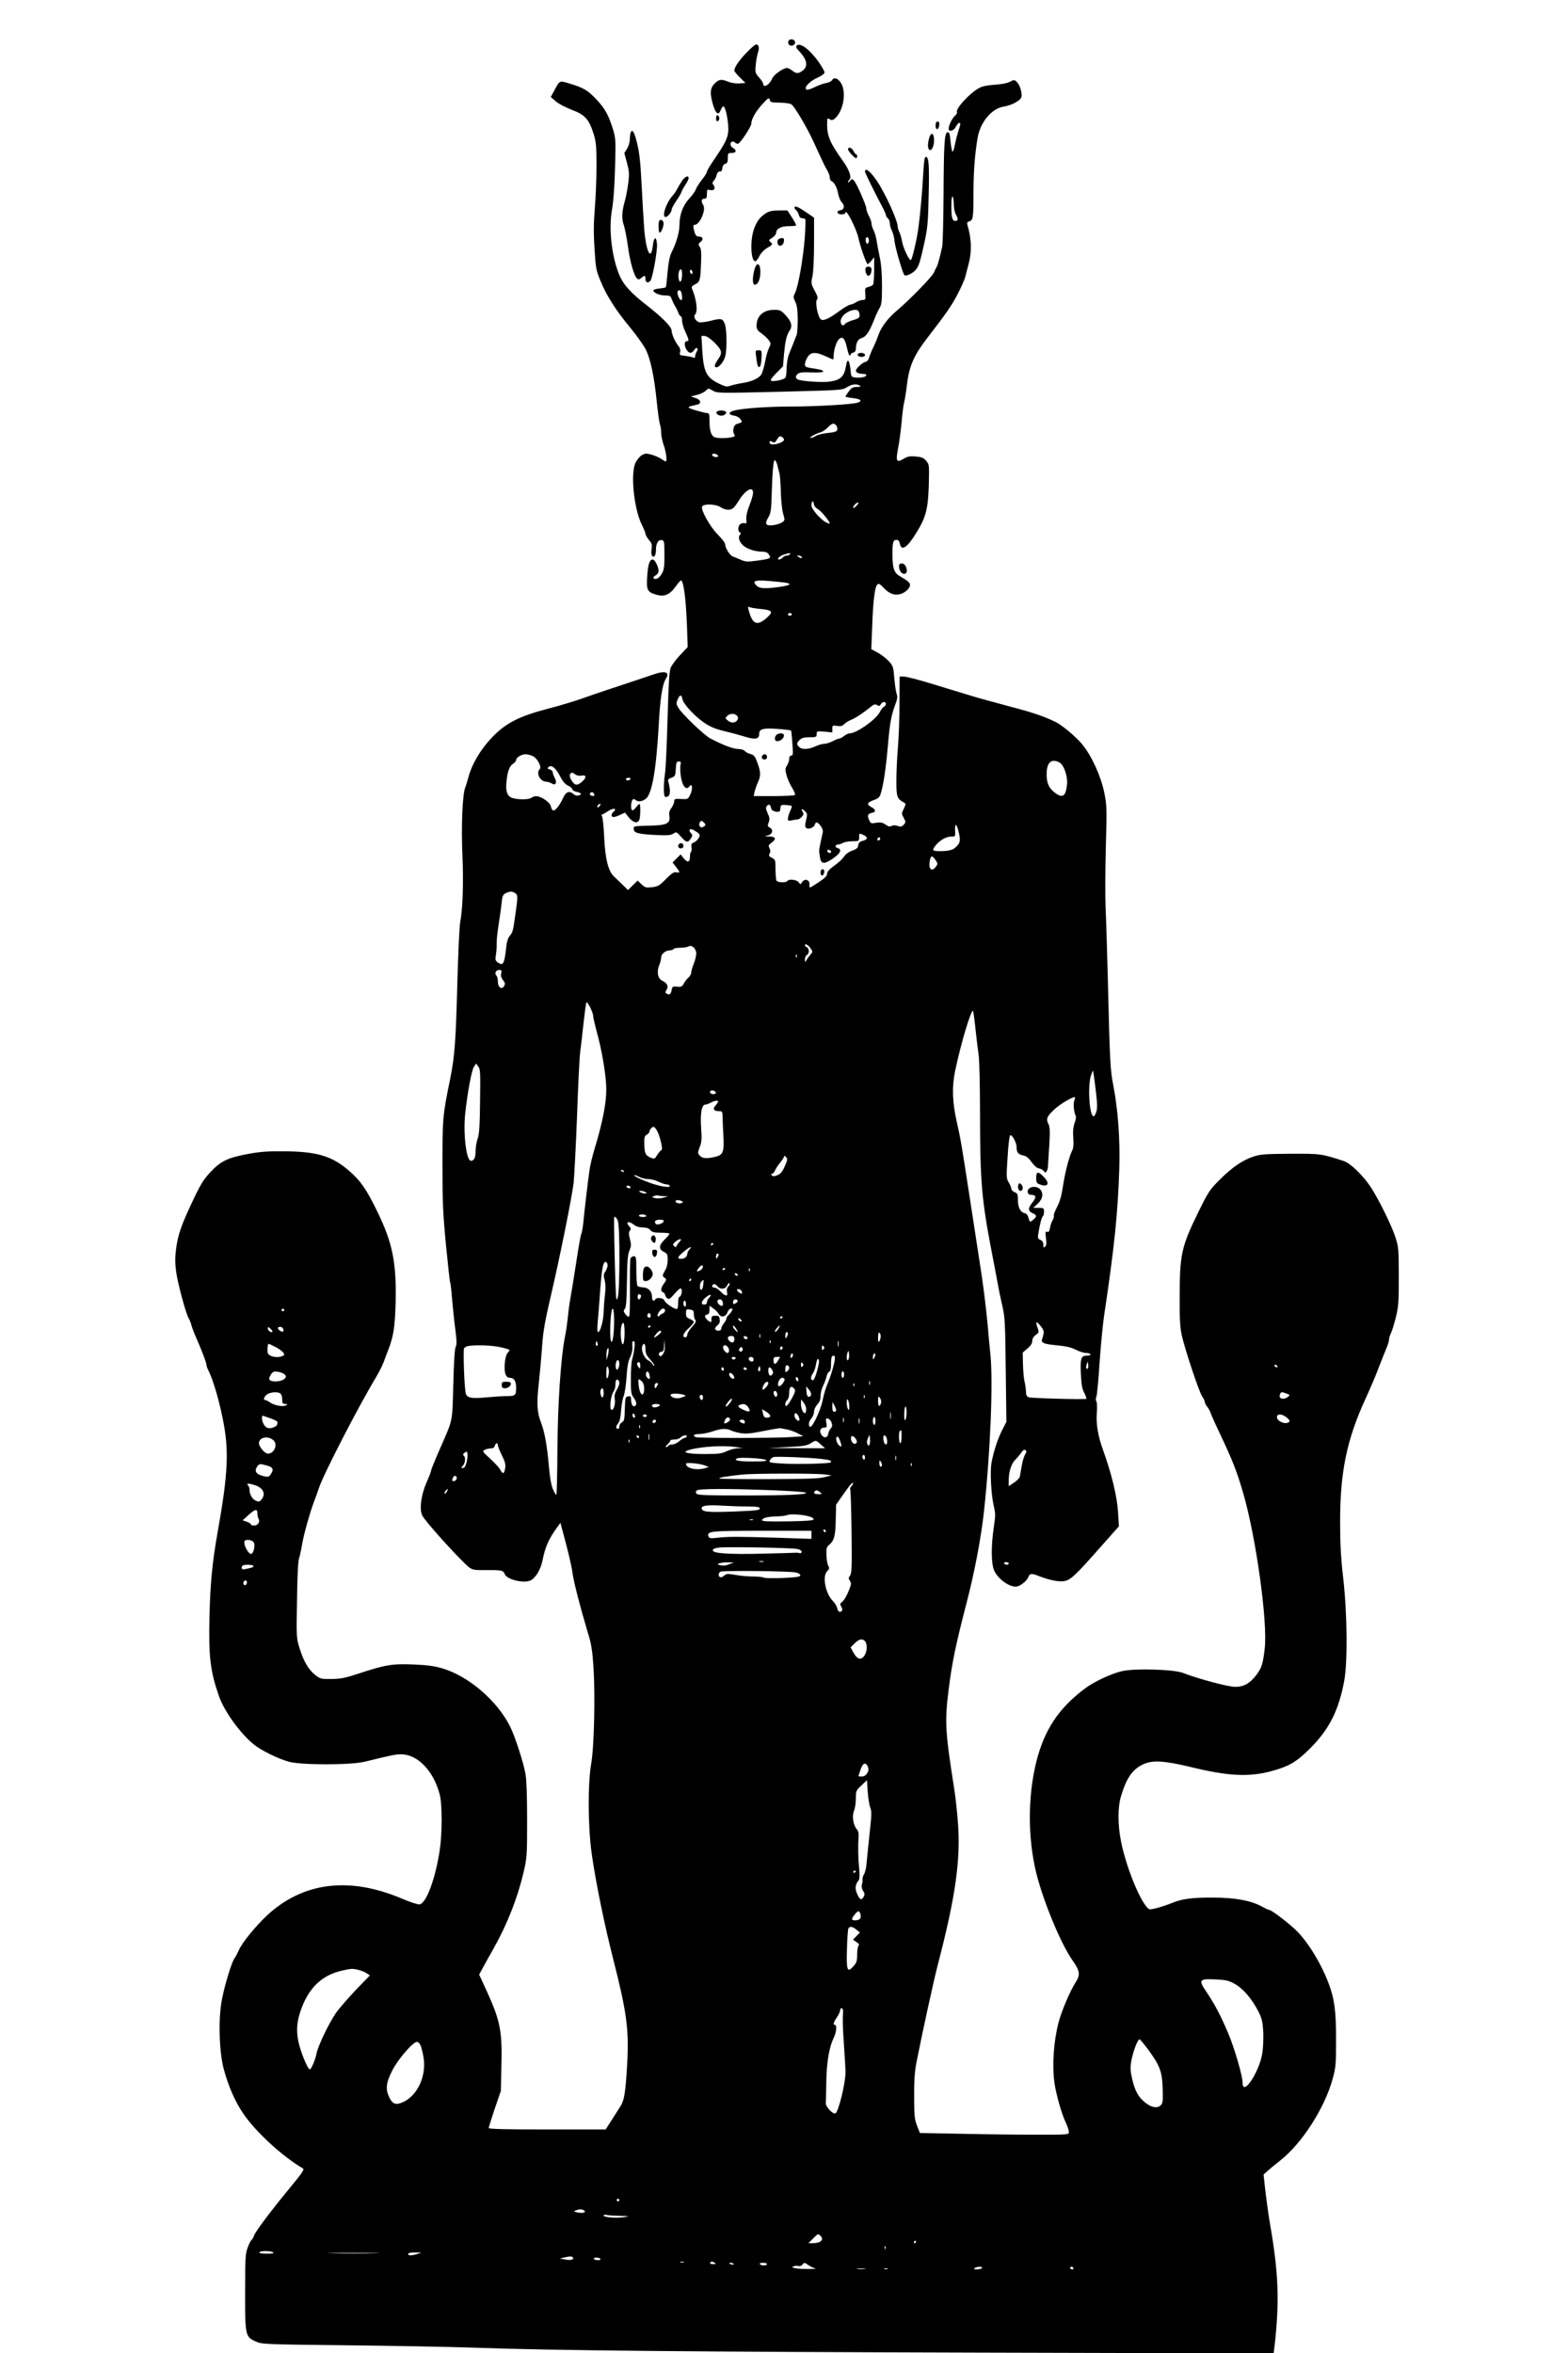<?xml version="1.0" encoding="UTF-8" standalone="yes"?>
<svg version="1.0" xmlns="http://www.w3.org/2000/svg" width="900pt" height="1350pt" viewBox="0 0 1200 1800" preserveAspectRatio="xMidYMid meet">
  <g transform="translate(0,1800) scale(0.1,-0.1)" fill="#000000" stroke="none">
    <path d="M6034 17685 c-4 -9 -2 -21 4 -27 16 -16 47 -5 47 17 0 26 -42 34 -51
10z"/>
    <path d="M5713 17597 c-57 -59 -93 -112 -93 -137 0 -6 19 -30 43 -53 l42 -42
-47 -3 c-26 -2 -62 4 -83 12 -53 23 -73 20 -106 -13 -35 -35 -38 -76 -11 -166
21 -68 42 -81 59 -34 7 17 16 28 21 25 16 -9 35 -106 36 -171 0 -65 -19 -105
-117 -248 -26 -38 -47 -74 -47 -81 0 -8 -17 -35 -39 -62 -21 -27 -42 -60 -46
-73 -4 -14 -27 -45 -50 -70 -48 -51 -75 -124 -75 -201 0 -55 -23 -136 -57
-203 -18 -36 -26 -75 -34 -159 -5 -62 -11 -114 -14 -116 -2 -2 -24 -7 -50 -9
-25 -3 -45 -9 -45 -14 0 -18 47 -39 87 -39 38 0 45 -3 53 -27 6 -16 17 -39 25
-53 9 -14 21 -37 26 -52 6 -16 15 -28 20 -28 5 0 9 -15 9 -32 0 -18 11 -57 25
-86 29 -63 30 -72 10 -72 -20 0 -19 -39 1 -68 19 -28 38 -28 57 1 18 27 36 14
19 -13 -7 -11 -12 -27 -12 -36 0 -12 -5 -14 -17 -8 -10 4 -37 9 -61 12 -41 4
-43 6 -37 29 4 16 -1 33 -16 51 -25 32 -49 87 -49 113 0 28 -71 101 -186 190
-129 100 -185 162 -217 242 -58 145 -80 354 -52 502 10 57 18 171 22 312 6
209 5 225 -16 295 -34 108 -60 156 -125 226 -67 71 -99 90 -204 122 -83 25
-77 28 -123 -58 l-24 -44 38 -33 c20 -18 76 -47 123 -65 101 -38 131 -71 167
-184 19 -62 22 -93 22 -246 0 -96 -6 -243 -13 -326 -9 -112 -10 -191 -2 -308
9 -145 12 -165 45 -243 45 -112 118 -227 228 -359 48 -59 102 -134 119 -167
36 -73 64 -201 84 -397 8 -80 19 -158 24 -174 6 -16 10 -46 10 -68 0 -21 9
-64 20 -95 19 -54 27 -123 14 -123 -3 0 -18 9 -34 20 -15 10 -48 25 -74 32
-40 11 -50 10 -74 -4 -15 -9 -36 -34 -47 -55 -42 -80 -14 -358 49 -482 14 -28
26 -57 26 -65 0 -8 12 -28 26 -46 22 -25 25 -37 21 -68 -4 -20 -3 -43 2 -51
15 -24 31 -2 31 43 0 50 18 80 46 74 17 -3 19 -13 19 -113 0 -93 -3 -115 -21
-145 -11 -20 -29 -36 -42 -38 -27 -4 -29 14 -2 28 11 6 20 20 20 31 0 33 -28
89 -44 89 -25 0 -37 -36 -43 -131 -7 -104 1 -119 73 -139 59 -17 102 2 146 65
18 25 35 45 39 45 20 0 38 -135 46 -337 l6 -173 -57 -60 c-31 -32 -63 -76 -72
-95 -12 -28 -17 -114 -25 -388 -5 -194 -14 -382 -19 -419 -13 -87 -13 -175 0
-183 6 -4 18 -1 26 6 15 12 14 55 -2 112 -4 13 3 20 25 28 28 10 30 14 33 67
3 49 6 57 23 57 13 0 18 -5 15 -15 -8 -26 -4 -94 9 -138 14 -48 37 -64 57 -38
22 31 28 -18 7 -62 -18 -36 -19 -37 -70 -34 -48 2 -53 1 -53 -18 0 -11 -10
-34 -21 -50 -17 -22 -20 -37 -16 -65 8 -50 -20 -67 -121 -70 -160 -5 -152 -3
-152 -25 0 -31 30 -40 159 -47 100 -5 124 -3 144 10 23 15 25 14 59 -24 41
-46 52 -48 74 -14 16 24 15 27 0 44 -20 22 -6 37 21 22 52 -30 56 -37 38 -65
-9 -14 -26 -28 -37 -32 -16 -5 -19 -13 -16 -35 3 -17 1 -32 -4 -35 -4 -3 -8
-21 -8 -40 0 -42 -20 -45 -50 -7 l-21 27 -31 -31 -31 -31 27 -34 c32 -43 32
-46 2 -41 -19 4 -36 -7 -79 -51 -50 -51 -61 -57 -107 -63 -46 -5 -53 -3 -81
23 l-29 28 -37 -36 -37 -37 -40 40 c-23 22 -52 50 -66 63 -45 41 -68 134 -76
296 -3 80 -11 153 -16 163 -5 10 -5 17 0 17 5 0 26 12 47 26 38 25 72 21 40
-6 -20 -16 -19 -40 1 -40 9 0 32 8 51 17 l36 17 29 -37 c35 -43 72 -50 82 -14
8 29 8 117 0 117 -3 0 -15 -11 -26 -25 -26 -34 -38 -31 -38 8 0 43 15 66 32
49 18 -18 52 -15 81 8 47 37 79 222 98 560 11 208 28 316 55 358 33 50 -6 64
-91 34 -25 -9 -208 -70 -363 -121 -83 -28 -103 -35 -192 -66 -52 -19 -167 -53
-255 -76 -225 -59 -327 -111 -433 -224 -85 -89 -150 -200 -176 -296 -8 -30
-19 -67 -26 -84 -21 -55 -31 -297 -21 -518 9 -210 3 -406 -18 -517 -5 -30 -15
-237 -21 -460 -12 -456 -21 -563 -54 -729 -58 -282 -60 -305 -60 -661 0 -289
4 -374 27 -614 15 -153 29 -282 32 -286 3 -4 10 -63 15 -131 6 -68 17 -173 25
-233 11 -84 11 -114 2 -130 -7 -13 -14 -117 -18 -286 -8 -296 0 -260 -103
-495 -36 -82 -66 -155 -66 -162 0 -7 -16 -49 -36 -94 -42 -96 -56 -207 -32
-253 26 -51 306 -358 361 -398 25 -18 43 -20 135 -19 111 1 124 -2 135 -31 15
-40 140 -72 195 -49 38 16 79 82 93 150 22 110 46 164 114 259 l24 33 10 -38
c45 -164 75 -288 82 -343 9 -70 59 -263 115 -450 30 -97 37 -140 46 -275 14
-216 5 -611 -18 -740 -26 -154 -25 -473 4 -683 29 -209 98 -549 167 -817 102
-401 119 -531 105 -793 -13 -220 -22 -279 -52 -325 -13 -20 -43 -68 -68 -107
l-45 -70 -447 0 c-308 0 -448 3 -448 11 0 5 21 72 46 147 l47 137 4 175 c8
280 -7 359 -113 591 l-57 124 30 55 c16 30 54 98 83 149 104 186 181 383 227
578 26 113 27 130 27 398 0 175 -4 307 -12 352 -14 86 -81 291 -118 365 -99
198 -318 386 -518 445 -61 18 -116 26 -222 30 -162 7 -218 -3 -418 -69 -100
-33 -136 -41 -207 -42 -80 -1 -88 1 -123 28 -52 39 -92 106 -122 203 -26 81
-26 83 -21 370 2 181 8 301 16 323 6 19 16 64 22 100 11 73 59 244 93 335 13
33 29 78 36 100 34 105 305 630 441 855 21 36 46 85 55 110 9 25 24 65 34 90
42 107 53 181 58 374 6 300 -24 450 -142 691 -83 170 -126 232 -216 310 -132
114 -249 148 -515 148 -115 1 -177 -5 -265 -22 -149 -28 -203 -55 -280 -138
-51 -54 -75 -93 -131 -211 -90 -190 -116 -263 -131 -372 -9 -69 -9 -110 0
-178 12 -91 75 -322 96 -357 7 -11 16 -33 20 -50 4 -16 20 -59 36 -95 42 -95
80 -194 80 -211 0 -8 7 -27 15 -43 32 -61 76 -207 107 -356 53 -250 45 -426
-38 -890 -39 -221 -55 -381 -61 -640 -7 -304 6 -413 73 -606 40 -114 160 -281
263 -366 55 -46 190 -113 272 -135 95 -26 472 -26 579 0 204 50 238 57 280 57
127 -1 248 -127 295 -307 20 -75 20 -297 0 -428 -33 -218 -103 -406 -154 -413
-13 -2 -73 17 -133 43 -404 172 -759 128 -1035 -128 -91 -86 -190 -208 -216
-267 -11 -25 -25 -52 -32 -60 -22 -26 -85 -236 -101 -341 -24 -151 -15 -383
19 -509 36 -132 85 -244 147 -336 95 -141 301 -330 455 -420 17 -9 7 -25 -100
-155 -146 -177 -261 -331 -271 -361 -4 -13 -12 -27 -19 -33 -6 -5 -20 -32 -30
-60 -17 -44 -19 -83 -19 -335 -1 -335 1 -346 81 -382 47 -21 63 -22 703 -29
360 -4 792 -12 960 -18 600 -22 1669 -32 3881 -38 l2246 -6 7 54 c39 345 31
557 -34 934 -11 61 -26 171 -35 245 l-15 135 33 30 c19 17 61 51 95 78 169
133 344 408 403 632 22 81 24 111 24 295 0 217 -12 309 -58 430 -59 157 -168
332 -260 415 -69 63 -179 145 -195 145 -5 0 -29 11 -54 25 -83 46 -206 69
-378 69 -151 1 -234 -10 -305 -39 -74 -30 -163 -55 -178 -50 -55 22 -174 302
-217 515 -27 133 -27 267 1 356 42 136 87 200 169 238 71 33 163 27 365 -22
281 -68 436 -77 607 -33 140 37 200 71 306 178 145 145 217 289 259 513 27
145 24 509 -7 785 -18 155 -24 267 -24 425 -1 390 51 641 199 960 34 74 79
180 99 235 21 55 47 119 57 143 10 23 19 52 19 63 0 11 6 32 14 48 8 15 25 70
38 122 21 84 23 117 23 314 0 202 -2 226 -24 295 -27 87 -124 285 -188 385
-59 91 -157 186 -208 203 -175 57 -179 57 -410 56 -190 -1 -228 -4 -281 -21
-83 -27 -164 -82 -260 -178 -76 -76 -86 -91 -162 -245 -131 -268 -144 -324
-144 -660 -1 -157 3 -223 16 -284 24 -109 133 -435 156 -468 11 -15 20 -34 20
-41 0 -8 8 -25 19 -38 10 -13 22 -35 26 -48 4 -13 36 -85 72 -160 97 -205 130
-290 179 -459 98 -342 186 -979 163 -1182 -13 -117 -24 -150 -64 -203 -50 -66
-98 -92 -165 -91 -53 1 -283 62 -395 106 -72 28 -371 37 -469 14 -87 -21 -215
-81 -286 -135 -199 -150 -308 -315 -369 -558 -66 -264 -66 -586 0 -853 56
-222 187 -538 278 -668 56 -80 60 -107 23 -166 -44 -69 -109 -223 -131 -308
-38 -148 -50 -327 -31 -463 13 -88 54 -235 86 -301 13 -28 24 -61 24 -72 0
-22 -1 -22 -247 -22 -137 0 -393 3 -570 7 l-323 6 -22 56 c-19 49 -22 76 -22
221 -1 121 4 190 17 260 43 218 131 624 164 750 136 520 176 808 154 1088 -6
81 -18 190 -26 242 -72 459 -76 526 -45 775 25 204 56 349 135 655 61 231 113
503 135 705 49 450 71 982 50 1200 -6 55 -15 152 -20 215 -15 161 -36 329 -65
510 -13 85 -45 290 -70 455 -64 418 -74 476 -101 595 -36 156 -40 273 -15 395
42 203 123 476 138 462 2 -3 11 -67 19 -143 8 -75 19 -165 24 -198 5 -34 10
-227 10 -431 1 -540 11 -665 94 -1095 14 -69 31 -163 40 -210 8 -47 25 -128
37 -180 20 -87 22 -130 26 -491 l5 -396 -33 -64 c-34 -68 -64 -158 -81 -249
-12 -68 -3 -243 17 -329 14 -59 14 -75 0 -168 -21 -144 -20 -277 4 -328 30
-68 126 -133 176 -121 31 8 75 45 85 72 11 29 25 30 87 5 76 -29 151 -44 189
-36 47 8 88 47 267 250 l150 169 -6 102 c-7 123 -49 297 -113 475 -40 108 -57
205 -50 289 3 41 2 81 -3 89 -6 9 -6 24 0 38 5 13 16 129 24 257 9 128 24 289
34 357 79 525 106 786 117 1129 7 224 -10 454 -47 643 -22 113 -26 189 -40
782 -6 237 -14 495 -18 575 -3 80 -3 286 2 458 8 299 8 319 -12 419 -26 126
-95 278 -168 368 -45 56 -156 149 -206 173 -93 44 -168 70 -347 117 -113 30
-248 67 -300 83 -52 16 -180 55 -285 87 -104 32 -206 59 -225 59 l-35 1 -1
-205 c0 -113 -6 -263 -12 -335 -6 -71 -12 -185 -12 -252 0 -130 4 -142 56
-171 18 -10 18 -12 1 -48 -18 -36 -18 -39 -1 -70 17 -32 17 -34 0 -53 -15 -16
-23 -18 -46 -9 -19 6 -35 6 -47 0 -13 -8 -25 -5 -46 10 -22 16 -37 19 -71 14
-41 -7 -44 -5 -56 24 -14 33 -8 46 24 52 31 5 29 26 -4 43 -40 21 -35 36 18
55 32 11 44 22 51 45 22 66 41 199 56 370 15 176 25 232 60 325 13 35 15 52 6
75 -5 17 -13 70 -17 119 -7 83 -9 92 -42 128 -19 21 -57 50 -84 65 l-50 27 7
176 c7 197 20 299 39 318 11 11 20 6 52 -28 47 -49 94 -61 146 -36 20 10 41
29 47 43 14 30 4 41 -72 85 -45 26 -57 61 -57 170 0 90 5 108 31 108 14 0 21
-9 26 -30 12 -61 58 -28 132 94 68 113 83 174 89 351 4 160 4 161 -20 190 -20
23 -35 29 -81 33 -46 4 -62 0 -92 -18 -54 -33 -61 -19 -42 82 10 46 21 135 27
198 5 63 14 131 19 150 5 19 15 77 21 129 17 151 53 232 163 374 136 176 180
239 226 327 27 52 54 113 59 135 6 22 17 67 26 100 24 90 21 192 -10 293 -5
18 -2 24 14 29 29 7 32 27 32 213 0 164 10 294 31 422 19 121 107 227 198 242
63 10 131 46 138 74 7 31 -12 94 -36 116 -18 17 -21 17 -53 0 -20 -11 -65 -19
-113 -22 -52 -3 -94 -11 -119 -24 -72 -37 -187 -162 -172 -186 3 -5 -4 -18
-16 -28 -22 -20 -48 -73 -48 -99 0 -27 39 -17 55 15 9 17 20 30 25 30 13 0 13
-7 -5 -60 -8 -25 -20 -71 -26 -102 -6 -32 -14 -58 -19 -58 -4 0 -11 34 -15 75
-6 63 -10 75 -24 73 -23 -5 -28 -84 -30 -488 -1 -190 -6 -363 -10 -385 -16
-75 -33 -140 -42 -155 -5 -8 -15 -30 -23 -47 -15 -33 -188 -210 -281 -288 -66
-55 -120 -125 -140 -182 -9 -26 -27 -71 -41 -99 -14 -28 -28 -64 -33 -80 -4
-17 -15 -30 -27 -32 -23 -5 -74 -51 -74 -68 0 -14 23 -24 56 -24 13 0 24 -4
24 -10 0 -13 -40 -22 -81 -18 -30 3 -34 7 -37 33 -8 98 -26 126 -37 58 -14
-83 -39 -109 -124 -122 -50 -8 -199 1 -240 14 -25 8 -27 28 -4 46 12 10 40 13
105 10 55 -2 88 1 88 7 0 10 -17 15 -97 27 -35 6 -43 11 -43 28 0 12 9 37 20
55 25 40 62 42 138 7 30 -14 56 -25 58 -25 2 0 4 12 4 26 0 44 21 112 41 130
27 25 46 4 61 -67 7 -32 16 -59 20 -59 4 0 8 4 8 9 0 5 9 11 20 14 13 3 20 14
20 30 0 43 17 74 44 81 32 8 58 45 92 131 15 39 36 84 46 100 15 25 18 53 18
170 0 89 -6 166 -16 210 -8 39 -19 95 -24 126 -4 31 -15 70 -24 87 -9 17 -16
40 -16 52 0 11 -9 37 -20 57 -11 21 -20 46 -20 57 0 26 -78 202 -97 218 -12
10 -18 9 -29 -7 -8 -10 -14 -14 -14 -9 0 6 5 15 12 22 17 17 -4 76 -52 142
-95 132 -119 186 -120 273 0 54 1 57 19 45 17 -10 24 -9 42 7 58 53 84 173 55
250 -20 50 -61 72 -78 42 -5 -9 -25 -19 -46 -22 -20 -4 -61 -18 -90 -33 -35
-17 -56 -22 -63 -15 -16 16 30 64 88 89 33 15 53 30 53 40 0 9 -20 44 -44 79
-71 99 -143 152 -169 126 -8 -8 -3 -20 20 -43 60 -65 69 -114 27 -147 -33 -26
-49 -26 -81 -1 -14 11 -32 20 -40 20 -29 0 -101 -51 -113 -80 -21 -50 -70 -78
-70 -38 0 6 -14 26 -31 46 -30 34 -31 38 -25 98 3 34 11 76 17 93 12 35 6 61
-14 61 -8 0 -41 -28 -74 -63z m179 -364 c3 -15 15 -18 73 -18 39 -1 80 -6 91
-13 22 -11 119 -176 168 -282 47 -103 85 -185 94 -200 24 -41 32 -61 32 -80 0
-11 7 -23 15 -27 20 -7 42 -49 50 -98 4 -22 16 -50 27 -62 25 -27 20 -57 -10
-61 -34 -5 -28 -32 8 -32 17 0 30 5 30 11 0 44 83 -116 100 -193 14 -67 61
-198 70 -198 5 0 18 12 29 26 l21 27 0 -99 c0 -55 -4 -104 -8 -111 -4 -6 -20
-15 -35 -18 -27 -7 -28 -10 -25 -54 3 -43 2 -46 -22 -46 -14 -1 -37 -9 -50
-18 -13 -9 -32 -17 -41 -17 -9 0 -45 -20 -79 -45 -83 -62 -127 -82 -147 -69
-23 14 -47 133 -31 152 10 11 6 25 -17 68 -28 52 -29 56 -17 112 7 34 12 140
12 253 l0 194 -63 43 c-60 41 -87 51 -87 33 0 -5 6 -14 14 -20 8 -7 17 -23 20
-36 4 -16 14 -25 26 -25 10 0 21 -3 23 -7 3 -5 1 -67 -4 -140 -11 -153 -50
-376 -74 -423 -15 -30 -15 -34 1 -68 14 -28 18 -62 19 -137 0 -55 -4 -109 -9
-120 -5 -11 -17 -40 -26 -65 -10 -25 -25 -63 -34 -85 -8 -22 -15 -67 -16 -100
0 -33 -4 -66 -9 -74 -10 -15 -87 -32 -109 -24 -9 4 2 21 38 58 l52 52 8 94
c10 103 19 144 44 182 23 34 12 69 -34 118 -33 35 -42 39 -84 39 -84 0 -136
-47 -136 -122 0 -27 8 -38 41 -61 22 -16 47 -40 55 -53 14 -21 14 -26 -1 -56
-9 -18 -23 -66 -30 -107 -8 -41 -21 -84 -29 -96 -19 -30 -76 -55 -144 -65 -32
-5 -72 -14 -90 -20 -30 -11 -39 -9 -95 18 -91 45 -112 89 -122 245 l-7 117 24
0 c29 0 115 -80 124 -115 5 -19 -1 -36 -20 -63 -29 -42 -33 -62 -13 -62 22 0
58 46 68 87 14 61 11 209 -5 248 -17 40 -27 42 -115 19 -34 -8 -70 -12 -81 -9
-27 9 -46 43 -31 58 23 23 12 116 -23 199 -6 12 0 21 22 32 39 20 42 31 47
159 4 84 1 114 -10 129 -12 19 -12 23 7 38 24 19 17 40 -12 40 -22 0 -30 11
-40 56 -6 26 -5 34 6 34 39 0 89 114 66 151 -18 28 -14 49 8 49 16 0 20 7 20
36 0 34 2 36 25 30 30 -8 44 16 25 39 -10 13 -10 19 3 33 8 9 19 29 22 45 5
18 13 26 24 25 11 -2 17 6 19 26 2 18 11 30 23 33 15 4 19 14 19 44 0 37 2 39
30 39 35 0 40 19 10 38 -22 13 -26 37 -9 48 6 3 16 1 22 -5 6 -6 17 -11 24
-11 16 0 103 131 103 155 0 32 31 88 77 140 53 59 60 63 65 38z m1408 -803 c0
-25 7 -56 15 -70 20 -34 18 -50 -4 -50 -24 0 -31 26 -30 125 0 85 17 81 19 -5z
m-650 -270 c0 -10 -4 -21 -9 -24 -10 -7 -20 23 -14 42 6 17 23 4 23 -18z
m-1430 -257 c0 -52 -16 -77 -25 -40 -8 31 1 77 15 77 6 0 10 -17 10 -37z m80
11 c0 -8 -4 -12 -10 -9 -5 3 -10 13 -10 21 0 8 5 12 10 9 6 -3 10 -13 10 -21z
m-86 -150 c3 -9 6 -27 6 -41 0 -21 -3 -23 -14 -14 -15 12 -27 57 -18 66 10 9
20 5 26 -11z m1362 -158 c8 -34 1 -41 -51 -56 -24 -7 -50 -19 -56 -26 -16 -19
-27 -17 -34 6 -13 42 51 99 112 100 16 0 24 -7 29 -24z m4 -556 c11 -7 6 -10
-21 -10 -30 0 -42 -6 -63 -34 -14 -19 -26 -37 -26 -40 0 -2 25 -8 55 -11 64
-8 78 -21 39 -35 -34 -13 -315 -30 -514 -30 -173 0 -372 -14 -432 -31 -46 -12
-46 -32 2 -39 19 -3 39 -14 47 -27 16 -24 18 -22 -32 -38 -20 -6 -31 -54 -17
-76 10 -15 7 -18 -18 -24 -38 -8 -102 -9 -127 -1 -29 9 -43 48 -43 121 0 57
-2 65 -19 65 -10 0 -50 10 -87 21 -73 23 -73 25 9 43 39 9 32 38 -12 52 l-34
11 47 12 c25 6 56 21 67 32 20 20 20 20 54 1 32 -20 43 -20 512 -9 468 12 479
12 513 34 37 24 75 29 100 13z m-180 -305 c6 -8 10 -22 8 -32 -3 -14 -17 -19
-71 -25 -38 -3 -79 -14 -92 -22 -13 -9 -32 -16 -42 -16 -19 0 44 35 80 44 12
3 36 19 52 36 32 33 47 37 65 15z m-400 -109 c0 -15 -50 -36 -86 -36 -15 0
-24 6 -24 15 0 13 4 14 20 5 17 -9 23 -7 37 19 14 23 21 27 35 20 10 -5 18
-16 18 -23z m-511 -115 c8 -5 9 -11 3 -15 -13 -8 -42 3 -42 15 0 11 21 11 39
0z m460 -78 c5 -21 12 -51 17 -68 4 -16 8 -79 10 -140 1 -61 9 -134 17 -163
15 -52 15 -53 -9 -69 -13 -8 -44 -18 -69 -21 -56 -6 -65 10 -34 62 18 31 22
55 25 184 6 179 13 252 24 252 5 0 13 -17 19 -37z m-186 -217 c-1 -15 -14 -59
-29 -96 -17 -43 -25 -81 -22 -103 3 -29 1 -33 -14 -29 -10 2 -25 -1 -33 -8
-18 -15 -20 -57 -2 -63 9 -3 9 -7 -1 -19 -15 -19 -4 -54 26 -81 29 -26 89 -46
139 -47 32 0 46 -5 57 -22 21 -29 13 -33 -92 -47 -74 -10 -88 -9 -125 8 -23
10 -50 21 -59 24 -22 8 -58 65 -58 92 0 11 -25 44 -55 74 -59 58 -132 188
-122 215 10 24 104 21 142 -4 34 -23 74 -26 96 -7 8 6 28 32 43 57 52 85 113
116 109 56z m495 -120 c24 -12 92 -94 92 -110 0 -4 -13 0 -28 8 -43 22 -112
102 -112 129 0 34 14 44 18 13 2 -16 14 -31 30 -40z m294 22 c-14 -15 -22 -18
-22 -9 0 15 32 43 39 35 3 -3 -5 -14 -17 -26z m-507 -368 c-3 -5 -14 -10 -24
-10 -10 0 -24 -7 -31 -15 -7 -8 -19 -15 -27 -15 -25 0 5 29 41 39 42 12 48 13
41 1z m90 -20 c8 -13 -5 -13 -25 0 -13 8 -13 10 2 10 9 0 20 -4 23 -10z m-132
-196 c63 -9 49 -21 -38 -34 -110 -15 -152 -13 -175 10 -35 35 -16 43 79 37 47
-4 108 -10 134 -13z m-198 -201 c108 -9 118 -21 61 -71 -69 -60 -104 -49 -131
42 -14 45 -13 48 3 41 9 -4 40 -9 67 -12z m255 -43 c0 -5 -7 -10 -15 -10 -8 0
-15 5 -15 10 0 6 7 10 15 10 8 0 15 -4 15 -10z m-837 -649 c8 -38 97 -134 171
-183 44 -29 85 -46 146 -60 47 -11 117 -30 156 -42 82 -26 114 -21 114 18 0
40 28 48 140 40 56 -4 102 -10 104 -13 2 -3 7 -48 10 -98 7 -81 5 -93 -8 -93
-10 0 -16 -9 -16 -25 0 -14 -8 -37 -17 -51 -14 -23 -15 -32 -4 -73 6 -25 25
-68 41 -94 17 -27 28 -53 24 -58 -3 -5 -75 -9 -160 -9 l-156 0 7 33 c4 17 16
52 27 76 22 49 20 80 -9 155 -15 41 -24 51 -50 58 -17 4 -36 15 -43 23 -7 8
-28 15 -47 15 -40 0 -113 27 -217 81 -46 24 -218 188 -244 234 -17 28 -18 36
-6 63 16 40 30 41 37 3z m1557 -36 c0 -9 -7 -18 -15 -21 -8 -4 -22 -21 -31
-40 -27 -56 -178 -164 -231 -164 -10 0 -29 -9 -43 -20 -14 -11 -31 -20 -38
-20 -6 0 -29 -9 -49 -20 -21 -11 -50 -20 -64 -20 -15 0 -46 -9 -70 -20 -53
-24 -102 -26 -123 -4 -21 20 -20 30 4 54 15 15 33 20 75 20 51 0 55 2 55 24 0
23 2 24 60 19 l60 -6 0 28 c0 26 2 27 36 22 27 -5 40 -1 54 13 11 11 36 27 57
35 34 14 88 50 151 101 21 17 30 19 45 10 14 -9 20 -8 28 7 12 21 39 23 39 2z
m-1139 -91 c9 -11 10 -20 2 -32 -15 -24 -46 -26 -73 -4 -21 17 -21 19 -5 35
21 21 58 22 76 1z m-1562 -309 c34 -17 68 -82 52 -98 -31 -31 3 -97 51 -97 10
0 27 -6 38 -12 31 -20 46 2 26 40 -9 17 -16 37 -16 45 0 8 -10 17 -22 21 -18
4 -20 8 -11 17 22 22 55 -4 88 -67 21 -41 40 -64 63 -74 17 -8 32 -21 32 -28
0 -7 14 -15 30 -19 38 -7 47 -20 19 -28 -13 -4 -27 -1 -38 9 -32 30 -60 20
-81 -27 -24 -54 -57 -97 -74 -97 -8 0 -16 12 -19 28 -4 18 -20 37 -47 55 -46
30 -76 34 -105 13 -23 -16 -122 -13 -155 4 -30 16 -41 53 -34 118 8 82 22 120
50 139 13 8 24 21 24 29 0 19 40 44 73 44 15 0 41 -7 56 -15z m4029 -48 c34
-17 65 -108 58 -169 -10 -91 -34 -107 -93 -62 -46 35 -63 73 -63 141 0 91 36
123 98 90z m-3704 -92 c11 -8 30 -12 47 -8 36 7 39 -14 7 -44 -38 -33 -54 -34
-77 -3 -21 30 -26 51 -14 63 9 10 15 8 37 -8z m421 -35 c-3 -5 -13 -10 -21
-10 -8 0 -14 5 -14 10 0 6 9 10 21 10 11 0 17 -4 14 -10z m-280 -111 c10 -15
-1 -23 -20 -15 -9 3 -13 10 -10 16 8 13 22 13 30 -1z m45 -94 c-7 -9 -15 -13
-17 -11 -7 7 7 26 19 26 6 0 6 -6 -2 -15z m1312 -20 c4 -24 67 -36 69 -13 1 7
2 20 3 28 1 11 11 14 41 12 22 -2 42 -5 44 -8 3 -2 -3 -20 -12 -39 -9 -20 -17
-45 -17 -57 0 -17 4 -19 28 -14 15 4 34 7 44 7 9 0 24 9 34 20 15 17 16 24 6
40 -16 24 0 25 22 0 15 -16 15 -25 5 -65 -8 -33 -9 -50 -1 -58 16 -16 60 -1
67 22 9 27 19 25 45 -7 14 -19 20 -36 16 -53 -3 -14 -10 -47 -16 -75 -13 -57
-13 -66 -4 -117 8 -47 31 -50 89 -12 67 44 83 77 44 87 -23 6 -17 27 7 27 9 0
25 6 37 13 12 6 45 12 72 12 49 0 50 0 50 31 0 31 0 31 30 18 39 -16 38 -36
-2 -46 -24 -6 -32 -15 -35 -34 -2 -20 -12 -29 -43 -40 -22 -7 -48 -24 -57 -36
-26 -35 -42 -50 -92 -87 -30 -22 -46 -41 -46 -55 0 -16 -18 -34 -63 -64 -35
-23 -66 -42 -68 -42 -3 0 -5 12 -4 28 0 34 -38 44 -57 13 -12 -19 -12 -19 -26
0 -14 20 -76 27 -87 9 -9 -14 -72 -12 -82 3 -4 6 -8 46 -8 87 0 71 -1 75 -28
88 -23 11 -25 16 -17 33 8 13 7 25 -1 41 -10 19 -8 24 15 41 40 29 34 47 -16
48 -39 1 -40 2 -13 8 37 8 47 44 16 60 -17 9 -18 15 -8 40 9 24 7 37 -8 70
-15 34 -16 43 -5 56 15 18 26 10 32 -20z m-511 -111 c10 -13 10 -17 -2 -25
-18 -12 -26 -11 -34 1 -8 13 1 40 13 40 5 0 15 -7 23 -16z m1948 -78 c13 -59
9 -77 -28 -110 -22 -20 -59 -28 -125 -27 -50 1 -54 6 -29 39 30 41 82 72 120
72 33 0 34 2 33 33 -5 77 11 74 29 -7z m-604 -47 c-10 -15 -25 -10 -19 6 4 8
10 12 15 9 5 -3 7 -10 4 -15z m-374 -94 c-1 -15 -24 -12 -29 3 -3 9 2 13 12
10 10 -1 17 -7 17 -13z m798 -63 c18 -26 19 -31 5 -50 -31 -45 -59 -23 -49 38
8 47 17 50 44 12z m-3214 -256 c19 -14 19 -28 -5 -191 -14 -98 -17 -108 -39
-134 -12 -14 -22 -44 -26 -79 -14 -135 -24 -154 -64 -125 -20 14 -22 21 -16
57 4 22 7 61 6 86 -1 25 6 88 14 140 8 52 19 126 23 165 6 60 10 71 32 82 32
16 52 16 75 -1z m2260 -423 c16 -23 16 -26 -3 -46 -10 -12 -24 -31 -30 -42
-11 -19 -11 -18 -12 6 0 15 7 29 15 33 8 3 15 16 15 30 0 13 -7 26 -15 30 -8
3 -15 10 -15 15 0 17 28 1 45 -26z m-877 -30 c2 -16 -6 -53 -17 -82 -12 -28
-21 -61 -21 -71 0 -11 -9 -28 -21 -38 -11 -9 -27 -30 -35 -45 -13 -25 -20 -28
-52 -25 -34 3 -37 1 -42 -26 -5 -32 -18 -40 -38 -27 -12 7 -12 12 0 30 16 26
4 50 -34 69 -34 16 -44 68 -23 118 8 20 15 47 15 60 0 26 34 54 67 54 12 0 25
5 28 10 3 6 27 10 53 10 26 0 54 5 62 10 22 14 54 -12 58 -47z m769 -35 c-3
-8 -6 -5 -6 6 -1 11 2 17 5 13 3 -3 4 -12 1 -19z m-2261 -124 c-5 -17 -1 -33
13 -51 16 -19 18 -30 10 -44 -18 -35 -49 -13 -49 36 0 17 -5 36 -11 42 -17 17
-3 43 22 43 18 0 20 -4 15 -26z m704 -329 c0 -11 12 -60 25 -110 42 -149 75
-348 75 -448 0 -110 -29 -255 -90 -457 -16 -52 -34 -126 -39 -165 -13 -92 -39
-312 -47 -400 -4 -38 -11 -78 -16 -87 -5 -10 -22 -107 -38 -215 -17 -109 -37
-234 -45 -278 -8 -44 -17 -111 -20 -150 -4 -38 -13 -101 -21 -140 -32 -158
-56 -521 -58 -867 -1 -186 -5 -340 -8 -343 -3 -3 -14 16 -26 42 -14 33 -24 91
-32 183 -13 152 -33 261 -60 329 -30 76 -34 148 -16 303 8 79 20 206 25 283 8
112 22 192 70 396 69 297 155 726 171 849 5 47 17 276 26 509 8 233 19 453 24
490 5 36 16 134 25 216 9 83 19 157 22 165 6 18 53 -74 53 -105z m-866 -647
c-2 -188 -6 -253 -18 -287 -9 -24 -16 -67 -16 -95 0 -51 -12 -76 -36 -76 -35
0 -60 206 -44 359 18 165 49 333 67 360 l16 25 17 -22 c16 -19 17 -45 14 -264z
m4711 89 c13 -108 14 -145 5 -172 -6 -19 -15 -35 -20 -35 -32 0 -47 221 -22
309 8 23 15 41 17 40 2 -2 11 -66 20 -142z m-2907 -24 c2 -8 -5 -13 -17 -13
-21 0 -35 13 -24 24 10 10 36 3 41 -11z m2743 -65 c-9 -23 -1 -93 12 -115 4
-6 0 -30 -9 -54 -11 -32 -14 -64 -10 -114 4 -53 1 -78 -10 -100 -22 -43 -54
-167 -70 -275 -10 -66 -23 -113 -44 -153 -17 -32 -28 -62 -25 -67 3 -5 -1 -20
-8 -32 -8 -13 -18 -40 -21 -60 -5 -28 -11 -36 -22 -31 -14 5 -15 -2 -9 -49 5
-40 3 -57 -7 -65 -11 -10 -14 -7 -13 15 0 19 -7 30 -23 37 -19 8 -21 15 -16
45 11 72 26 130 35 136 5 3 9 18 9 35 0 27 -2 29 -41 29 l-41 0 30 28 c40 37
49 74 28 107 -30 45 -116 26 -99 -22 3 -7 12 -13 21 -13 43 -1 46 -17 13 -59
-36 -45 -35 -65 4 -83 33 -15 32 -26 -7 -56 -15 -12 -18 -10 -26 19 -6 23 -15
35 -32 39 -32 8 -50 44 -50 103 0 41 -3 49 -25 57 -14 5 -25 17 -25 26 0 9 -9
31 -20 48 -18 30 -19 41 -9 191 5 88 14 164 19 169 13 13 50 -53 50 -89 0 -41
12 -56 51 -64 24 -5 41 -19 64 -51 20 -28 41 -46 56 -48 13 -2 30 -11 37 -20
11 -15 14 -15 22 -2 5 8 10 24 10 35 1 11 5 83 10 160 7 115 5 145 -7 168 -19
38 -11 57 47 111 43 41 148 102 157 92 2 -2 -1 -14 -6 -28z m-2727 -10 c-4 -7
-14 -21 -22 -30 -19 -22 -7 -38 28 -38 27 0 29 -2 30 -42 0 -24 3 -88 6 -143
7 -128 -1 -149 -60 -164 -65 -16 -100 -14 -120 8 -17 19 -17 22 -1 66 15 37
17 63 11 145 -8 113 4 180 32 180 9 1 28 7 42 15 32 18 64 20 54 3z m-470
-210 c24 -38 52 -151 39 -155 -7 -3 -22 -20 -33 -38 -20 -33 -22 -33 -52 -20
-39 16 -46 33 -47 107 -1 47 2 59 19 68 11 6 20 16 20 23 0 14 20 37 32 37 4
0 14 -10 22 -22z m982 -280 c-18 -41 -32 -58 -56 -68 -23 -10 -34 -10 -43 -1
-8 8 -8 11 1 11 7 0 18 12 24 28 7 15 25 42 40 60 15 18 28 38 28 44 0 8 6 7
15 -3 14 -14 13 -21 -9 -71z m-1231 -38 c3 -6 -1 -7 -9 -4 -18 7 -21 14 -7 14
6 0 13 -4 16 -10z m121 -45 c16 -8 46 -15 67 -15 21 0 55 -9 77 -20 22 -11 48
-20 59 -20 11 0 23 -4 26 -10 11 -17 -49 -11 -126 13 -74 24 -164 66 -143 67
7 0 25 -7 40 -15z m-71 -75 c3 -5 -1 -10 -9 -10 -8 0 -18 5 -21 10 -3 6 1 10
9 10 8 0 18 -4 21 -10z m115 -40 c12 -8 12 -10 -5 -10 -11 0 -27 5 -35 10 -12
8 -12 10 5 10 11 0 27 -5 35 -10z m143 -31 l32 -1 -38 -10 c-20 -6 -50 -7 -65
-3 -25 7 -25 8 -7 15 11 5 26 7 33 4 8 -2 28 -4 45 -5z m135 -38 c11 -7 11 -9
-2 -14 -19 -7 -46 1 -46 14 0 11 31 11 48 0z m-273 -111 c4 -6 -7 -10 -24 -10
-17 0 -31 5 -31 10 0 6 11 10 24 10 14 0 28 -4 31 -10z m-216 -41 c16 -46 15
-532 -1 -584 -12 -36 -13 -23 -19 140 -5 150 -11 440 -9 468 1 19 19 4 29 -24z
m351 1 c0 -17 -49 -35 -61 -23 -6 6 -8 16 -5 22 9 14 66 14 66 1z m-227 -30
c16 -13 40 -20 66 -20 29 0 46 -6 58 -20 14 -16 30 -20 79 -20 33 0 63 -3 67
-6 3 -3 -12 -23 -34 -44 -48 -45 -50 -77 -6 -98 24 -12 27 -19 27 -60 0 -26
-7 -58 -15 -72 -27 -47 -28 -51 -10 -64 18 -13 17 -15 -3 -44 -26 -35 -28 -60
-7 -68 8 -4 15 -12 15 -19 0 -7 7 -19 16 -26 14 -11 22 -7 58 36 29 33 45 45
50 36 10 -15 -1 -61 -14 -61 -6 0 -10 -20 -10 -44 0 -25 -3 -47 -8 -49 -12 -8
-91 43 -97 64 -7 21 -59 27 -70 9 -12 -19 -25 -10 -25 19 0 42 -28 72 -70 73
-19 1 -38 6 -42 12 -4 6 -8 59 -8 119 0 98 -2 107 -19 107 -10 0 -22 -8 -26
-17 -3 -10 -5 -111 -4 -224 1 -113 -1 -211 -5 -217 -5 -9 -13 -5 -28 13 -17
22 -18 28 -6 42 10 12 14 66 16 212 2 154 6 204 19 234 14 33 15 45 4 88 -10
39 -10 53 -1 64 10 12 10 19 -4 33 -32 37 -5 45 37 12z m348 -129 c-10 -10
-21 -25 -23 -32 -5 -12 -8 -12 -19 -1 -12 11 -10 16 10 33 31 26 58 26 32 0z
m259 -15 c0 -3 -4 -8 -10 -11 -5 -3 -10 -1 -10 4 0 6 5 11 10 11 6 0 10 -2 10
-4z m-183 -44 c-10 -10 -17 -25 -17 -33 0 -22 -21 -39 -47 -39 -33 0 -29 14
19 54 44 38 73 49 45 18z m223 -39 c0 -5 -5 -15 -10 -23 -8 -12 -10 -11 -10 8
0 12 5 22 10 22 6 0 10 -3 10 -7z m-850 -84 c0 -11 -8 -31 -17 -45 -14 -22
-15 -33 -5 -68 7 -28 8 -64 2 -111 -5 -39 -9 -95 -10 -126 0 -63 -25 -159 -42
-159 -7 0 -8 23 -4 73 4 39 13 154 20 255 13 172 24 221 47 206 5 -3 9 -14 9
-25z m728 -15 c-2 -9 -13 -21 -26 -25 -17 -7 -21 -6 -16 4 22 38 48 51 42 21z
m172 -8 c0 -3 -4 -8 -10 -11 -5 -3 -10 -1 -10 4 0 6 5 11 10 11 6 0 10 -2 10
-4z m187 -18 c-3 -8 -6 -5 -6 6 -1 11 2 17 5 13 3 -3 4 -12 1 -19z m-92 -28
c3 -5 2 -10 -4 -10 -5 0 -13 5 -16 10 -3 6 -2 10 4 10 5 0 13 -4 16 -10z
m-355 -40 c0 -5 -5 -10 -11 -10 -5 0 -7 5 -4 10 3 6 8 10 11 10 2 0 4 -4 4
-10z m92 -40 c-5 -46 -28 -50 -25 -5 2 23 8 33 28 45 0 0 -1 -18 -3 -40z m192
-11 c-11 -12 -14 -27 -10 -44 9 -35 -13 -33 -49 5 -16 17 -37 30 -47 30 -20 0
-24 15 -7 26 7 4 19 -3 29 -15 21 -28 61 -25 75 6 5 12 13 19 18 16 4 -3 1
-13 -9 -24z m104 -42 c3 -16 1 -17 -17 -7 -25 13 -28 33 -4 28 10 -2 19 -11
21 -21z m-775 -23 c8 -8 -3 -34 -14 -34 -5 0 -9 9 -9 20 0 19 11 26 23 14z
m524 -22 c-10 -10 -17 -26 -17 -35 0 -10 -8 -17 -20 -17 -29 0 -24 25 11 55
34 28 52 26 26 -3z m105 -37 c6 -27 -10 -33 -30 -13 -18 18 -14 38 7 38 12 0
20 -9 23 -25z m113 16 c3 -6 -4 -15 -15 -21 -17 -9 -20 -8 -20 10 0 20 24 28
35 11z m-395 -27 c0 -14 -4 -23 -10 -19 -5 3 -10 15 -10 26 0 10 5 19 10 19 6
0 10 -12 10 -26z m250 -75 c17 -30 54 -24 67 11 6 17 19 30 27 30 13 0 15 -4
7 -18 -5 -10 -17 -24 -25 -32 -9 -7 -16 -18 -16 -25 0 -7 -9 -24 -20 -38 -11
-14 -20 -32 -20 -41 0 -18 -35 -22 -46 -5 -4 7 3 19 15 29 16 12 22 25 19 46
-3 25 -7 29 -33 29 -26 0 -30 -4 -30 -27 1 -22 -2 -25 -17 -17 -10 5 -22 18
-28 28 -8 15 -6 20 10 24 15 4 20 14 20 37 l0 31 30 -21 c17 -12 35 -30 40
-41z m-800 -50 c0 -94 -10 -170 -21 -163 -11 6 -12 115 -3 203 9 83 24 58 24
-40z m-2525 81 c3 -5 -1 -10 -10 -10 -9 0 -13 5 -10 10 3 6 8 10 10 10 2 0 7
-4 10 -10z m2915 -5 c0 -9 -8 -19 -17 -22 -10 -4 -21 -11 -25 -17 -4 -6 -10
-7 -14 -4 -10 11 24 58 41 58 8 0 15 -7 15 -15z m220 -29 c0 -18 5 -37 12 -44
8 -8 2 -21 -25 -52 -21 -22 -37 -49 -37 -60 0 -11 -7 -20 -15 -20 -27 0 -16
32 25 69 22 20 40 41 40 48 0 6 -13 16 -30 23 -25 10 -30 18 -30 44 0 30 2 32
30 28 26 -4 30 -8 30 -36z m-330 -12 c0 -14 -12 -19 -23 -8 -9 9 4 35 14 28 5
-3 9 -12 9 -20z m1010 -8 c0 -3 -4 -8 -10 -11 -5 -3 -10 -1 -10 4 0 6 5 11 10
11 6 0 10 -2 10 -4z m-314 -33 c-7 -7 -26 7 -26 19 0 6 6 6 15 -2 9 -7 13 -15
11 -17z m2311 -93 c-2 -14 -7 -32 -10 -40 -14 -32 9 -42 109 -51 73 -7 112
-16 147 -34 27 -14 62 -25 77 -25 16 0 32 -4 35 -10 4 -6 -6 -10 -23 -10 -49
0 -55 -18 -50 -138 4 -84 9 -116 27 -149 12 -24 18 -44 14 -44 -30 -6 -422 5
-439 12 -16 6 -22 16 -22 41 0 18 -5 54 -11 79 -6 25 -11 85 -12 134 l-2 88
36 31 c26 22 37 39 37 58 0 17 9 33 27 46 24 17 25 21 15 52 -19 52 -13 58 19
20 21 -24 29 -43 26 -60z m-3207 8 c0 -82 -13 -119 -24 -68 -12 62 -4 140 15
140 5 0 9 -33 9 -72z m200 48 c0 -3 -4 -8 -10 -11 -5 -3 -10 -1 -10 4 0 6 5
11 10 11 6 0 10 -2 10 -4z m654 -21 c9 -14 14 -25 12 -25 -8 0 -36 31 -36 41
0 15 7 10 24 -16z m326 6 c-11 -21 -30 -37 -30 -25 0 8 30 44 37 44 2 0 -1 -9
-7 -19z m-3875 -29 c-9 -9 -35 8 -35 24 0 16 2 16 20 -1 11 -10 18 -20 15 -23z
m82 23 c8 -23 -3 -29 -26 -13 -21 15 -18 28 6 28 7 0 16 -7 20 -15z m2893 -23
c0 -5 -14 -19 -31 -31 -31 -23 -31 -14 -1 22 16 18 32 23 32 9z m970 -14 c0
-7 -5 -20 -10 -28 -8 -12 -10 -9 -10 13 0 15 5 27 10 27 6 0 10 -6 10 -12z
m710 -21 c0 -12 -5 -29 -10 -37 -7 -11 -10 -3 -10 28 0 26 4 41 10 37 6 -3 10
-16 10 -28z m-923 -9 c-3 -7 -5 -2 -5 12 0 14 2 19 5 13 2 -7 2 -19 0 -25z
m-197 -13 c0 -27 -18 -33 -38 -13 -20 20 -14 38 13 38 20 0 25 -5 25 -25z
m101 10 c-1 -15 -24 -12 -29 3 -3 9 2 13 12 10 10 -1 17 -7 17 -13z m-646
-122 c-12 -17 -20 -22 -27 -15 -13 13 -2 32 18 32 10 0 15 14 16 48 l1 47 4
-43 c3 -29 -1 -52 -12 -69z m822 85 c-3 -8 -6 -5 -6 6 -1 11 2 17 5 13 3 -3 4
-12 1 -19z m520 -25 c-3 -10 -5 -2 -5 17 0 19 2 27 5 18 2 -10 2 -26 0 -35z
m-1844 22 c4 -8 2 -17 -3 -20 -6 -4 -10 3 -10 14 0 25 6 27 13 6z m282 -37
c-3 -29 -11 -68 -17 -87 -6 -18 -10 -85 -10 -148 0 -101 2 -118 21 -144 23
-31 27 -54 10 -65 -15 -9 -29 14 -29 49 0 24 -4 28 -22 25 -22 -3 -23 -8 -26
-95 -2 -80 -5 -94 -22 -103 -11 -6 -20 -20 -20 -30 0 -11 -4 -20 -9 -20 -19 0
-20 18 -2 39 13 15 20 43 24 98 3 43 12 94 20 113 8 19 18 85 22 145 5 79 12
121 26 149 11 22 20 55 19 75 -2 48 -2 51 11 51 7 0 9 -17 4 -52z m-2745 7
c27 -14 54 -34 60 -45 9 -17 6 -20 -22 -28 -35 -9 -80 1 -96 21 -9 11 -5 77 4
77 3 0 27 -11 54 -25z m2830 -15 c0 -32 7 -48 36 -80 20 -22 34 -43 31 -47 -4
-3 -9 2 -13 11 -4 9 -19 23 -35 31 -30 16 -55 78 -43 109 11 29 24 17 24 -24z
m-1109 14 c38 -8 69 -18 69 -22 0 -3 -7 -13 -16 -23 -20 -22 -30 -125 -15
-161 7 -20 18 -28 35 -28 30 0 46 -25 46 -74 0 -61 -6 -66 -74 -66 -33 0 -105
-5 -159 -10 -106 -10 -141 -4 -152 29 -11 36 -22 335 -13 348 5 6 19 14 31 16
53 10 184 6 248 -9z m1737 4 c16 -16 15 -48 -1 -48 -16 0 -40 38 -32 50 8 13
19 12 33 -2z m734 -20 c-9 -9 -12 -7 -12 12 0 19 3 21 12 12 9 -9 9 -15 0 -24z
m-622 -12 c-15 -15 -33 4 -19 20 10 12 14 12 20 2 5 -7 4 -17 -1 -22z m310 25
c0 -6 -4 -13 -10 -16 -5 -3 -10 1 -10 9 0 9 5 16 10 16 6 0 10 -4 10 -9z
m-1339 -63 l-9 -33 -1 32 c-1 17 2 40 6 50 12 30 16 -9 4 -49z m1840 -31 c-13
-13 -15 31 -3 60 5 14 8 10 10 -16 2 -18 -1 -38 -7 -44z m-430 20 c-8 -8 -11
-7 -11 4 0 9 3 19 7 23 4 4 9 2 11 -4 3 -7 -1 -17 -7 -23z m630 -4 c-10 -17
-10 -16 -11 3 0 23 13 41 18 25 2 -6 -1 -18 -7 -28z m-301 -1 c0 -32 -30 -135
-55 -193 -14 -31 -31 -89 -39 -130 -15 -77 -80 -214 -97 -204 -15 10 -10 41
11 65 11 13 20 36 20 51 0 16 11 40 25 55 18 19 25 38 25 66 0 21 8 55 19 76
10 20 22 52 26 70 4 18 13 36 21 39 10 3 14 22 14 57 0 29 3 56 7 59 12 13 23
7 23 -11z m-760 -2 c0 -5 -7 -10 -15 -10 -8 0 -15 5 -15 10 0 6 7 10 15 10 8
0 15 -4 15 -10z m135 0 c3 -5 4 -14 0 -20 -8 -13 -35 -1 -35 16 0 16 26 19 35
4z m189 -19 c-20 -34 -34 -32 -34 5 0 19 5 24 26 24 l25 0 -17 -29z m313 -20
c-12 -62 -33 -125 -43 -128 -21 -7 -23 25 -4 49 10 13 21 45 25 71 4 27 11 44
17 41 5 -4 8 -18 5 -33z m-1527 -4 c0 -12 -4 -29 -10 -37 -8 -12 -10 -12 -16
3 -8 22 4 70 16 62 6 -3 10 -16 10 -28z m160 -14 c-1 -27 -1 -27 -15 -9 -14
19 -12 36 6 36 5 0 9 -12 9 -27z m1242 -5 c-9 -9 -12 -7 -12 12 0 19 3 21 12
12 9 -9 9 -15 0 -24z m2184 -16 c-12 -11 -18 7 -10 30 l8 23 4 -23 c2 -13 1
-26 -2 -30z m-2286 4 c0 -8 -7 -19 -15 -26 -13 -10 -15 -9 -15 12 0 14 3 28 6
31 9 9 24 -2 24 -17z m3735 14 c3 -5 2 -10 -4 -10 -5 0 -13 5 -16 10 -3 6 -2
10 4 10 5 0 13 -4 16 -10z m-5115 -43 c0 -18 -5 -39 -10 -47 -7 -11 -10 0 -10
38 0 33 4 51 10 47 6 -3 10 -21 10 -38z m1156 6 c-11 -11 -19 6 -11 24 8 17 8
17 12 0 3 -10 2 -21 -1 -24z m-276 11 c0 -8 -4 -12 -10 -9 -5 3 -10 10 -10 16
0 5 5 9 10 9 6 0 10 -7 10 -16z m175 6 c3 -5 -1 -10 -9 -10 -9 0 -16 5 -16 10
0 6 4 10 9 10 6 0 13 -4 16 -10z m195 -11 c9 -15 8 -24 -1 -35 -15 -18 -29 -2
-29 34 0 28 16 29 30 1z m-3732 -33 c13 -12 13 -18 3 -30 -25 -30 -121 -32
-121 -3 0 7 7 23 16 36 14 19 23 22 52 17 20 -3 42 -12 50 -20z m2794 -11 c6
-28 -3 -32 -22 -10 -13 16 -6 50 9 41 5 -3 11 -17 13 -31z m1488 10 c0 -14 -4
-25 -10 -25 -5 0 -10 11 -10 25 0 14 5 25 10 25 6 0 10 -11 10 -25z m-846 -8
c6 -9 7 -19 3 -23 -9 -9 -37 15 -37 33 0 18 20 12 34 -10z m496 -33 c0 -8 -4
-12 -10 -9 -5 3 -10 13 -10 21 0 8 5 12 10 9 6 -3 10 -13 10 -21z m-106 7 c3
-5 -4 -21 -15 -36 -26 -32 -44 -21 -30 18 10 26 34 36 45 18z m-1264 -31 c0
-10 -9 -35 -21 -54 -14 -25 -18 -44 -14 -68 7 -39 -10 -92 -26 -82 -16 9 -5
107 15 136 9 12 16 36 16 54 0 17 3 34 6 37 11 10 24 -3 24 -23z m172 13 c11
-10 18 -30 18 -54 0 -74 -34 -55 -42 24 -6 52 -3 55 24 30z m1745 -25 c-3 -7
-5 -2 -5 12 0 14 2 19 5 13 2 -7 2 -19 0 -25z m-777 10 c0 -13 -29 -48 -41
-48 -9 0 -1 28 14 48 12 15 27 16 27 0z m-850 -18 c-6 -11 -13 -20 -15 -20 -3
0 -5 9 -5 20 0 11 7 20 15 20 13 0 14 -4 5 -20z m1507 -2 c-3 -8 -6 -5 -6 6
-1 11 2 17 5 13 3 -3 4 -12 1 -19z m-457 -23 c9 -11 6 -24 -16 -65 -33 -62
-54 -82 -54 -52 0 11 7 25 15 32 9 8 15 30 15 56 0 46 16 58 40 29z m128 -44
c-2 -9 -10 -16 -18 -16 -10 0 -16 12 -18 40 l-2 40 20 -24 c12 -13 19 -31 18
-40z m-1588 14 c0 -19 -4 -35 -9 -35 -11 0 -21 38 -14 56 10 26 23 14 23 -21z
m1326 0 c8 -21 -6 -41 -17 -24 -12 19 -11 39 1 39 6 0 13 -7 16 -15z m-3798
-7 c7 -7 12 -27 12 -45 0 -28 4 -33 23 -33 18 0 19 -2 7 -10 -21 -14 -90 -2
-122 21 -15 10 -32 19 -38 19 -20 0 -5 34 20 47 32 16 82 17 98 1z m7699 1
c27 -10 27 -11 9 -25 -36 -26 -73 -14 -60 20 7 19 13 20 51 5z m-4617 -8 c24
-7 24 -7 -9 -20 -35 -15 -81 -7 -89 17 -4 13 54 15 98 3z m150 -21 c0 -11 -4
-20 -9 -20 -11 0 -22 26 -14 34 12 12 23 5 23 -14z m1237 -2 c-3 -8 -6 -5 -6
6 -1 11 2 17 5 13 3 -3 4 -12 1 -19z m126 -39 c-10 -37 -23 -30 -23 13 1 38 2
41 14 25 8 -10 12 -27 9 -38z m-1155 1 c-12 -16 -26 -30 -30 -30 -10 0 -2 16
20 43 25 29 34 19 10 -13z m912 -30 c0 -26 -3 -31 -10 -20 -5 8 -10 31 -10 50
0 26 3 31 10 20 5 -8 10 -31 10 -50z m-330 -21 c0 -16 -4 -29 -10 -29 -15 0
-30 36 -30 72 l1 33 19 -24 c11 -13 20 -36 20 -52z m230 -6 c0 -7 -7 -13 -15
-13 -11 0 -15 11 -15 38 l1 37 14 -25 c8 -14 14 -31 15 -37z m-1350 38 c0 -10
-40 -22 -52 -15 -18 11 -6 24 22 24 17 0 30 -4 30 -9z m676 -16 c23 -35 11
-41 -36 -20 -41 19 -49 30 -27 38 27 12 47 6 63 -18z m1205 -92 c-8 -14 -10
-8 -11 29 0 67 14 96 18 36 2 -26 -2 -56 -7 -65z m-1036 25 c0 -7 -11 -13 -25
-13 -19 0 -25 6 -31 33 l-7 32 32 -19 c17 -11 31 -26 31 -33z m922 -20 c-2
-13 -4 -3 -4 22 0 25 2 35 4 23 2 -13 2 -33 0 -45z m-1957 16 c0 -8 -4 -12
-10 -9 -5 3 -10 13 -10 21 0 8 5 12 10 9 6 -3 10 -13 10 -21z m1252 1 c6 -14
8 -28 5 -31 -10 -11 -37 17 -37 37 0 27 18 23 32 -6z m-1162 5 c0 -5 -7 -10
-15 -10 -8 0 -15 5 -15 10 0 6 7 10 15 10 8 0 15 -4 15 -10z m4894 -11 c31
-24 33 -36 7 -44 -23 -7 -68 12 -75 32 -15 37 27 44 68 12z m-7774 -9 c30 -10
55 -23 54 -29 -2 -25 -5 -29 -33 -41 -38 -15 -65 -1 -80 41 -9 25 -8 50 2 49
1 -1 27 -9 57 -20z m3517 -7 c4 -12 -35 -38 -44 -30 -2 3 1 15 7 27 12 22 31
23 37 3z m870 -20 c-3 -10 -5 -4 -5 12 0 17 2 24 5 18 2 -7 2 -21 0 -30z m120
-10 c-3 -10 -5 -2 -5 17 0 19 2 27 5 18 2 -10 2 -26 0 -35z m123 17 c0 -16 -4
-30 -10 -30 -5 0 -10 14 -10 30 0 17 5 30 10 30 6 0 10 -13 10 -30z m-336 -12
c7 -21 6 -32 -6 -45 -9 -10 -18 -29 -20 -43 -4 -33 -38 -33 -55 0 -14 28 -2
50 29 50 16 0 18 5 12 36 -6 32 -4 36 12 32 10 -2 23 -15 28 -30z m-1344 14
c0 -13 -12 -22 -22 -16 -10 6 -1 24 13 24 5 0 9 -4 9 -8z m680 -7 c0 -17 -2
-18 -24 -9 -23 9 -20 24 4 24 11 0 20 -7 20 -15z m-803 -47 c-3 -8 -6 -5 -6 6
-1 11 2 17 5 13 3 -3 4 -12 1 -19z m1130 -14 c21 -4 56 -17 79 -29 l42 -22
-106 -7 c-133 -8 -695 -8 -716 0 -30 12 -16 24 27 24 23 0 68 9 100 20 66 23
108 25 145 6 15 -7 49 -16 76 -20 47 -6 74 -2 226 28 36 7 70 12 77 10 6 -1
29 -6 50 -10z m873 -54 c0 -27 -4 -50 -10 -50 -11 0 -14 83 -3 93 12 12 13 8
13 -43z m-1933 -22 c-2 -13 -4 -5 -4 17 -1 22 1 32 4 23 2 -10 2 -28 0 -40z
m-76 19 c-1 -12 -15 -9 -19 4 -3 6 1 10 8 8 6 -3 11 -8 11 -12z m364 3 c-3 -5
-11 -10 -17 -10 -5 0 -23 -11 -40 -25 -16 -14 -40 -25 -53 -25 -13 0 -27 -4
-30 -10 -3 -5 -11 -10 -17 -10 -7 0 -2 9 10 20 12 12 22 25 22 30 0 5 14 8 31
8 16 -1 38 6 47 15 17 18 57 24 47 7z m1302 -44 c-4 -9 -13 -13 -21 -10 -18 7
-30 39 -20 55 10 16 48 -26 41 -45z m98 -14 c-6 -16 -7 -16 -16 0 -6 11 -5 26
3 45 l12 28 4 -28 c2 -16 1 -36 -3 -45z m129 52 c9 -23 7 -54 -3 -54 -11 0
-21 25 -21 51 0 23 15 25 24 3z m-4691 -22 c35 -31 6 -102 -42 -102 -26 0 -73
57 -69 84 6 43 70 54 111 18z m4336 -3 c16 -46 14 -54 -9 -34 -20 18 -28 65
-11 65 5 0 14 -14 20 -31z m-1612 -11 c-3 -8 -6 -5 -6 6 -1 11 2 17 5 13 3 -3
4 -12 1 -19z m1465 -18 l33 -29 -220 1 -220 1 147 7 c122 6 152 11 180 28 43
27 42 27 80 -8z m-2472 -5 c0 -8 14 -43 31 -78 26 -52 30 -71 25 -100 -8 -44
-18 -46 -37 -11 -7 15 -42 53 -77 85 -59 53 -62 58 -43 68 11 6 32 11 46 11
18 0 29 6 32 20 6 23 23 27 23 5z m1825 -15 l50 -7 -40 -2 c-22 -1 -60 -11
-85 -23 -38 -18 -63 -21 -166 -21 -139 0 -186 14 -114 33 92 25 263 35 355 20z
m2218 -27 c4 -3 1 -16 -7 -28 -8 -12 -20 -51 -26 -86 -6 -35 -13 -73 -15 -85
-3 -11 -23 -32 -45 -46 l-40 -27 0 47 c0 64 20 125 50 155 14 14 33 36 43 51
18 26 28 31 40 19z m-4283 -92 c-7 -27 -16 -41 -27 -41 -15 0 -15 2 0 18 19
21 22 67 5 78 -7 5 -5 11 8 21 17 13 19 12 22 -11 2 -13 -2 -43 -8 -65z m3050
38 c0 -11 -4 -17 -10 -14 -5 3 -10 13 -10 21 0 8 5 14 10 14 6 0 10 -9 10 -21z
m237 -16 c-3 -10 -5 -4 -5 12 0 17 2 24 5 18 2 -7 2 -21 0 -30z m-574 7 c69
-8 86 -14 74 -27 -11 -10 -274 -16 -381 -8 -90 6 -94 8 -83 26 6 10 18 20 27
23 20 6 278 -4 363 -14z m-420 -9 c8 -8 -18 -11 -105 -11 -106 0 -149 9 -116
24 23 10 208 0 221 -13z m887 -38 c0 -7 -4 -13 -10 -13 -5 0 -10 12 -10 28 0
21 2 24 10 12 5 -8 10 -21 10 -27z m-1354 -4 l29 -12 -25 -7 c-68 -21 -150 -3
-150 33 0 12 106 2 146 -14z m1581 -1 c-3 -8 -6 -5 -6 6 -1 11 2 17 5 13 3 -3
4 -12 1 -19z m-4934 1 c46 -12 54 -29 31 -64 -14 -22 -22 -25 -48 -19 -68 14
-85 40 -53 82 12 15 21 15 70 1z m4267 -68 l55 -7 -55 -14 c-42 -11 -144 -14
-428 -15 -205 -1 -375 2 -377 5 -4 7 42 15 175 30 84 9 558 10 630 1z m-2817
-17 c9 -10 -4 -34 -19 -34 -16 0 -16 2 -8 24 6 17 16 20 27 10z m3024 -72
c-10 -10 -14 -22 -10 -25 3 -4 8 -149 10 -322 3 -266 2 -319 -11 -337 -13 -18
-13 -24 -1 -42 12 -18 10 -28 -12 -81 -13 -33 -34 -68 -46 -77 -19 -15 -20
-20 -9 -38 14 -23 9 -40 -12 -40 -8 0 -16 13 -19 28 -3 15 -18 40 -33 55 -57
57 -82 189 -44 227 17 17 19 24 9 42 -7 12 -13 49 -14 81 -2 48 1 62 17 76 42
34 52 71 54 193 l3 118 47 67 c59 85 76 104 82 98 3 -3 -2 -13 -11 -23z
m-4566 7 c64 -21 85 -67 51 -109 -15 -19 -21 -20 -44 -10 -28 13 -48 48 -48
83 0 13 -5 28 -12 35 -16 16 6 16 53 1z m1469 -50 c-7 -11 -14 -18 -17 -15 -3
3 0 12 7 21 18 21 23 19 10 -6z m2493 11 c130 -5 244 -13 253 -18 26 -15 -141
-22 -496 -22 -260 0 -330 3 -339 13 -8 10 -7 17 1 25 15 15 241 15 581 2z
m363 -15 c18 -14 17 -14 -13 -15 -31 0 -41 9 -26 23 10 10 17 9 39 -8z m-561
-109 c82 -1 100 -4 100 -16 0 -13 -32 -16 -200 -23 -203 -7 -245 -3 -245 27 0
19 52 25 160 18 47 -3 130 -6 185 -6z m-3745 -53 c0 -16 4 -35 9 -42 14 -22
-6 -51 -34 -51 -14 0 -25 4 -25 9 0 5 -14 14 -31 20 l-32 11 44 40 c52 47 69
50 69 13z m4228 -25 c18 -5 31 -15 29 -21 -3 -9 -63 -13 -201 -15 -154 -2
-197 0 -194 10 6 17 42 26 113 28 33 1 69 5 80 10 23 11 124 4 173 -12z m-435
-25 c-7 -2 -19 -2 -25 0 -7 3 -2 5 12 5 14 0 19 -2 13 -5z m558 -86 c-1 -12
-15 -9 -19 4 -3 6 1 10 8 8 6 -3 11 -8 11 -12z m-111 -28 l0 -31 -267 9 c-300
9 -376 9 -457 -1 -47 -5 -58 -4 -63 10 -16 41 12 44 409 44 l378 0 0 -31z
m-4270 -55 c16 -18 3 -85 -17 -91 -16 -6 -53 55 -53 85 0 18 6 22 29 22 16 0
34 -7 41 -16z m4160 -53 c21 -4 35 -13 35 -21 0 -9 -7 -13 -15 -11 -8 3 -24 4
-35 3 -11 -1 -121 -4 -245 -7 -258 -7 -385 2 -385 25 0 10 14 17 45 21 55 8
551 -1 600 -10z m-257 -98 c-7 -2 -21 -2 -30 0 -10 3 -4 5 12 5 17 0 24 -2 18
-5z m-262 -19 c-21 -10 -45 -13 -65 -8 -27 6 -29 8 -11 15 11 4 40 8 65 7 l45
0 -34 -14z m2139 6 c0 -5 -6 -10 -14 -10 -8 0 -18 5 -21 10 -3 6 3 10 14 10
12 0 21 -4 21 -10z m-5780 -20 c0 -9 -12 -13 -72 -25 -18 -3 -25 15 -11 28 10
11 83 8 83 -3z m4150 -49 c21 -4 35 -13 35 -21 0 -12 -26 -16 -130 -21 -71 -3
-138 -2 -147 2 -9 5 -46 9 -82 9 -36 0 -97 5 -135 12 -63 11 -72 10 -90 -6
-21 -19 -41 -14 -41 9 0 8 6 18 14 22 17 10 526 5 576 -6z m-4200 -75 c0 -8
-4 -17 -9 -21 -12 -7 -24 12 -16 25 9 15 25 12 25 -4z m4731 -452 c18 -22 16
-77 -5 -108 -25 -39 -55 -31 -84 21 l-22 41 31 31 c34 34 60 39 80 15z m21
-959 c15 -33 -12 -75 -47 -75 -14 0 -25 1 -25 3 0 2 7 24 16 50 18 52 38 60
56 22z m18 -312 c12 -28 11 -55 -5 -200 -10 -92 -20 -195 -23 -227 -2 -33 -11
-70 -19 -82 -8 -13 -13 -31 -12 -41 2 -10 -1 -28 -5 -40 -4 -14 -1 -31 9 -47
13 -19 14 -29 5 -45 -16 -31 -29 -26 -50 21 -19 42 -15 73 12 105 7 9 8 40 3
96 -8 75 -9 160 -4 244 2 19 -4 40 -14 50 -27 31 -38 101 -21 141 8 19 14 62
14 95 0 58 2 61 43 99 l42 40 6 -89 c3 -48 12 -102 19 -120z m-110 -487 c0 -3
-4 -8 -10 -11 -5 -3 -10 -1 -10 4 0 6 5 11 10 11 6 0 10 -2 10 -4z m36 -332
c7 -29 -7 -44 -43 -44 -28 0 -29 10 -2 44 26 33 37 33 45 0z m-32 -115 l27
-22 -26 -27 -27 -28 26 -18 c19 -12 24 -20 17 -27 -6 -6 -11 -37 -11 -69 0
-50 -4 -62 -29 -90 -47 -52 -54 -33 -49 134 2 78 7 149 11 156 12 18 31 15 61
-9z m-3811 -308 c20 -5 49 -16 63 -26 l25 -16 -111 -115 c-60 -64 -129 -143
-151 -176 -54 -79 -137 -253 -147 -309 -9 -47 -40 -119 -51 -119 -16 0 -71
135 -87 211 -19 93 -12 161 25 260 61 160 160 251 311 285 68 15 76 16 123 5z
m6708 -108 c63 -35 129 -113 178 -207 29 -58 34 -79 39 -159 2 -50 -1 -123 -7
-162 -22 -144 -151 -338 -151 -228 0 52 -64 271 -112 383 -57 134 -102 219
-164 311 -64 94 -58 103 66 97 85 -4 105 -9 151 -35z m-2999 -219 c-4 -52 -3
-96 7 -249 6 -82 11 -172 12 -200 2 -83 -54 -314 -78 -322 -20 -7 -73 50 -73
77 1 14 2 90 4 170 3 152 23 263 57 332 20 40 26 98 9 98 -16 0 -12 19 15 58
14 20 25 45 25 55 0 11 5 17 13 14 7 -2 11 -17 9 -33z m2334 -281 c91 -125
108 -169 112 -299 3 -93 1 -113 -13 -127 -26 -27 -69 -21 -117 16 -55 42 -83
93 -104 186 -14 63 -15 84 -5 140 13 69 48 161 62 161 4 0 33 -35 65 -77z
m-5568 32 c6 -13 17 -54 23 -91 25 -142 -45 -295 -157 -345 -54 -24 -79 -16
-104 35 -31 65 -26 111 21 205 43 86 159 221 190 221 9 0 21 -11 27 -25z
m1522 -1185 c0 -5 -4 -10 -10 -10 -5 0 -10 5 -10 10 0 6 5 10 10 10 6 0 10 -4
10 -10z m-271 -79 c22 -14 -6 -24 -47 -16 -31 6 -34 9 -17 15 27 11 47 12 64
1z m276 -42 c77 -2 78 -2 30 -10 -59 -9 -155 -1 -155 13 0 6 10 8 23 4 12 -3
58 -6 102 -7z m1533 -151 c32 -32 4 -58 -62 -58 l-29 0 34 34 c39 40 41 40 57
24z m732 -48 c0 -5 -5 -10 -11 -10 -5 0 -7 5 -4 10 3 6 8 10 11 10 2 0 4 -4 4
-10z m-233 -52 c-3 -8 -6 -5 -6 6 -1 11 2 17 5 13 3 -3 4 -12 1 -19z m-4687
-28 c11 -7 -4 -10 -48 -10 -40 0 -61 4 -57 10 8 13 85 13 105 0z m778 -7 c-86
-2 -230 -2 -320 0 -90 1 -19 3 157 3 176 0 249 -2 163 -3z m317 -8 c-41 -12
-69 -10 -59 6 3 5 26 9 52 8 l47 -1 -40 -13z m1200 -25 c10 -16 -21 -23 -63
-14 l-37 7 30 7 c45 11 63 11 70 0z m210 -10 c3 -6 -5 -10 -19 -10 -14 0 -28
5 -31 10 -3 6 5 10 19 10 14 0 28 -4 31 -10z m638 -27 c-7 -2 -19 -2 -25 0 -7
3 -2 5 12 5 14 0 19 -2 13 -5z m237 -3 c12 -8 9 -10 -13 -10 -16 0 -26 4 -22
10 8 12 16 12 35 0z m144 -9 c4 -5 -3 -7 -14 -4 -23 6 -26 13 -6 13 8 0 17 -4
20 -9z m256 -1 c0 -5 -11 -10 -24 -10 -14 0 -28 5 -31 10 -4 6 7 10 24 10 17
0 31 -4 31 -10z m319 -9 c14 -10 37 -21 51 -24 14 -2 -9 -4 -50 -4 -41 -1 -88
2 -105 6 -26 6 -27 8 -11 14 10 4 27 5 36 2 9 -3 23 1 30 10 16 19 16 19 49
-4z m1326 -21 c-3 -5 -21 -10 -38 -10 -24 0 -28 3 -17 10 20 13 63 13 55 0z
m700 0 c3 -5 -1 -10 -9 -10 -9 0 -16 5 -16 10 0 6 4 10 9 10 6 0 13 -4 16 -10z
m-1597 -7 c-16 -2 -40 -2 -55 0 -16 2 -3 4 27 4 30 0 43 -2 28 -4z m175 0 c-7
-2 -19 -2 -25 0 -7 3 -2 5 12 5 14 0 19 -2 13 -5z"/>
    <path d="M5865 16371 c-48 -29 -74 -64 -95 -124 -32 -91 -23 -256 13 -245 6 2
20 21 30 41 11 22 35 47 58 60 43 25 46 29 24 47 -14 11 -12 15 15 31 17 11
30 27 30 38 0 31 38 51 96 51 28 0 53 2 56 5 3 3 -11 30 -30 60 l-36 55 -66 0
c-46 0 -74 -6 -95 -19z"/>
    <path d="M5963 16173 c-21 -8 -16 -53 6 -53 19 0 31 18 31 46 0 14 -14 17 -37
7z"/>
    <path d="M5779 15953 c-18 -47 -23 -119 -9 -128 19 -12 41 18 47 63 10 77 -16
122 -38 65z"/>
    <path d="M6625 15950 c-9 -15 6 -60 20 -60 14 0 25 22 25 51 0 20 -34 27 -45
9z"/>
    <path d="M5786 15278 c9 -74 14 -90 27 -85 7 2 13 28 15 65 3 61 2 62 -23 62
-24 0 -25 -2 -19 -42z"/>
    <path d="M5484 14849 c-7 -12 13 -29 36 -29 23 0 43 17 36 29 -4 6 -20 11 -36
11 -16 0 -32 -5 -36 -11z"/>
    <path d="M5942 12378 c-18 -18 -15 -48 6 -48 45 1 74 60 29 60 -13 0 -28 -5
-35 -12z"/>
    <path d="M5837 12223 c-14 -13 -6 -33 13 -33 13 0 20 7 20 20 0 19 -20 27 -33
13z"/>
    <path d="M6280 11324 c0 -31 23 -28 28 4 2 15 -2 22 -12 22 -11 0 -16 -9 -16
-26z"/>
    <path d="M7930 8990 c0 -34 4 -42 26 -50 64 -25 82 5 33 56 -44 46 -59 44 -59
-6z"/>
    <path d="M7794 8937 c-8 -21 1 -47 16 -47 19 0 23 31 7 48 -15 14 -17 14 -23
-1z"/>
    <path d="M4983 8534 c-3 -8 1 -23 10 -32 15 -14 17 -14 23 1 8 21 -1 47 -16
47 -6 0 -13 -7 -17 -16z"/>
    <path d="M4992 8413 c2 -17 9 -28 18 -28 9 0 16 11 18 28 3 22 -1 27 -18 27
-17 0 -21 -5 -18 -27z"/>
    <path d="M4926 8294 c-3 -9 -6 -33 -6 -55 0 -32 3 -39 20 -39 31 0 62 37 54
63 -14 46 -55 65 -68 31z"/>
    <path d="M3840 7405 c0 -19 5 -25 23 -25 25 0 47 17 47 37 0 8 -13 13 -35 13
-31 0 -35 -3 -35 -25z"/>
    <path d="M5480 17095 c0 -17 5 -25 13 -22 6 2 12 12 12 22 0 10 -6 20 -12 23
-8 2 -13 -6 -13 -23z"/>
    <path d="M7160 17039 c0 -38 24 -35 28 4 2 19 -1 27 -12 27 -11 0 -16 -10 -16
-31z"/>
    <path d="M4826 16985 c-3 -9 -6 -33 -6 -52 0 -20 -9 -51 -21 -70 l-21 -34 20
-74 c17 -64 19 -84 10 -155 -5 -45 -17 -105 -25 -134 -24 -81 -27 -140 -9
-188 8 -24 22 -95 31 -158 16 -122 47 -231 71 -251 11 -9 18 -8 32 5 25 22 32
20 32 -9 0 -27 20 -34 38 -12 16 19 54 229 50 278 -5 66 -24 59 -32 -11 -14
-122 -52 -47 -66 132 -5 68 -14 220 -20 338 -8 160 -16 239 -33 309 -22 92
-38 119 -51 86z"/>
    <path d="M7110 16940 c-13 -48 -10 -82 7 -88 17 -5 35 44 31 87 -4 49 -25 50
-38 1z"/>
    <path d="M6490 16858 c0 -14 50 -68 62 -68 4 0 8 7 8 15 0 8 -4 15 -8 15 -5 0
-14 11 -20 25 -12 25 -42 35 -42 13z"/>
    <path d="M7066 16678 c-8 -146 -23 -314 -37 -418 -12 -92 -49 -250 -59 -250
-14 0 -59 97 -66 141 -4 24 -13 56 -20 71 -8 15 -14 35 -14 45 0 45 -92 248
-157 346 -49 74 -93 109 -93 75 0 -11 72 -157 139 -283 11 -21 21 -44 21 -51
0 -6 7 -17 15 -24 8 -7 15 -24 15 -39 0 -14 7 -39 16 -56 8 -16 18 -52 20 -80
5 -50 61 -242 75 -259 11 -13 66 13 89 42 23 29 32 58 67 217 22 103 26 152
30 347 6 237 1 298 -21 298 -10 0 -15 -31 -20 -122z"/>
    <path d="M5217 16613 c-13 -21 -30 -49 -37 -63 -7 -14 -21 -34 -31 -45 -52
-57 -87 -165 -55 -165 16 0 46 37 46 57 0 8 15 36 34 64 19 27 38 59 41 70 4
12 18 37 31 56 13 20 24 42 24 49 0 27 -30 13 -53 -23z"/>
    <path d="M5047 16314 c-10 -11 -9 -94 2 -94 12 0 33 55 29 76 -3 19 -20 28
-31 18z"/>
    <path d="M6567 15294 c-11 -12 3 -24 29 -24 15 0 24 6 24 15 0 15 -40 21 -53
9z"/>
    <path d="M6880 13669 c0 -32 19 -59 40 -59 22 0 27 29 10 61 -15 26 -50 25
-50 -2z"/>
    <path d="M5197 11543 c-14 -13 -6 -33 13 -33 13 0 20 7 20 20 0 19 -20 27 -33
13z"/>
  </g>
</svg>